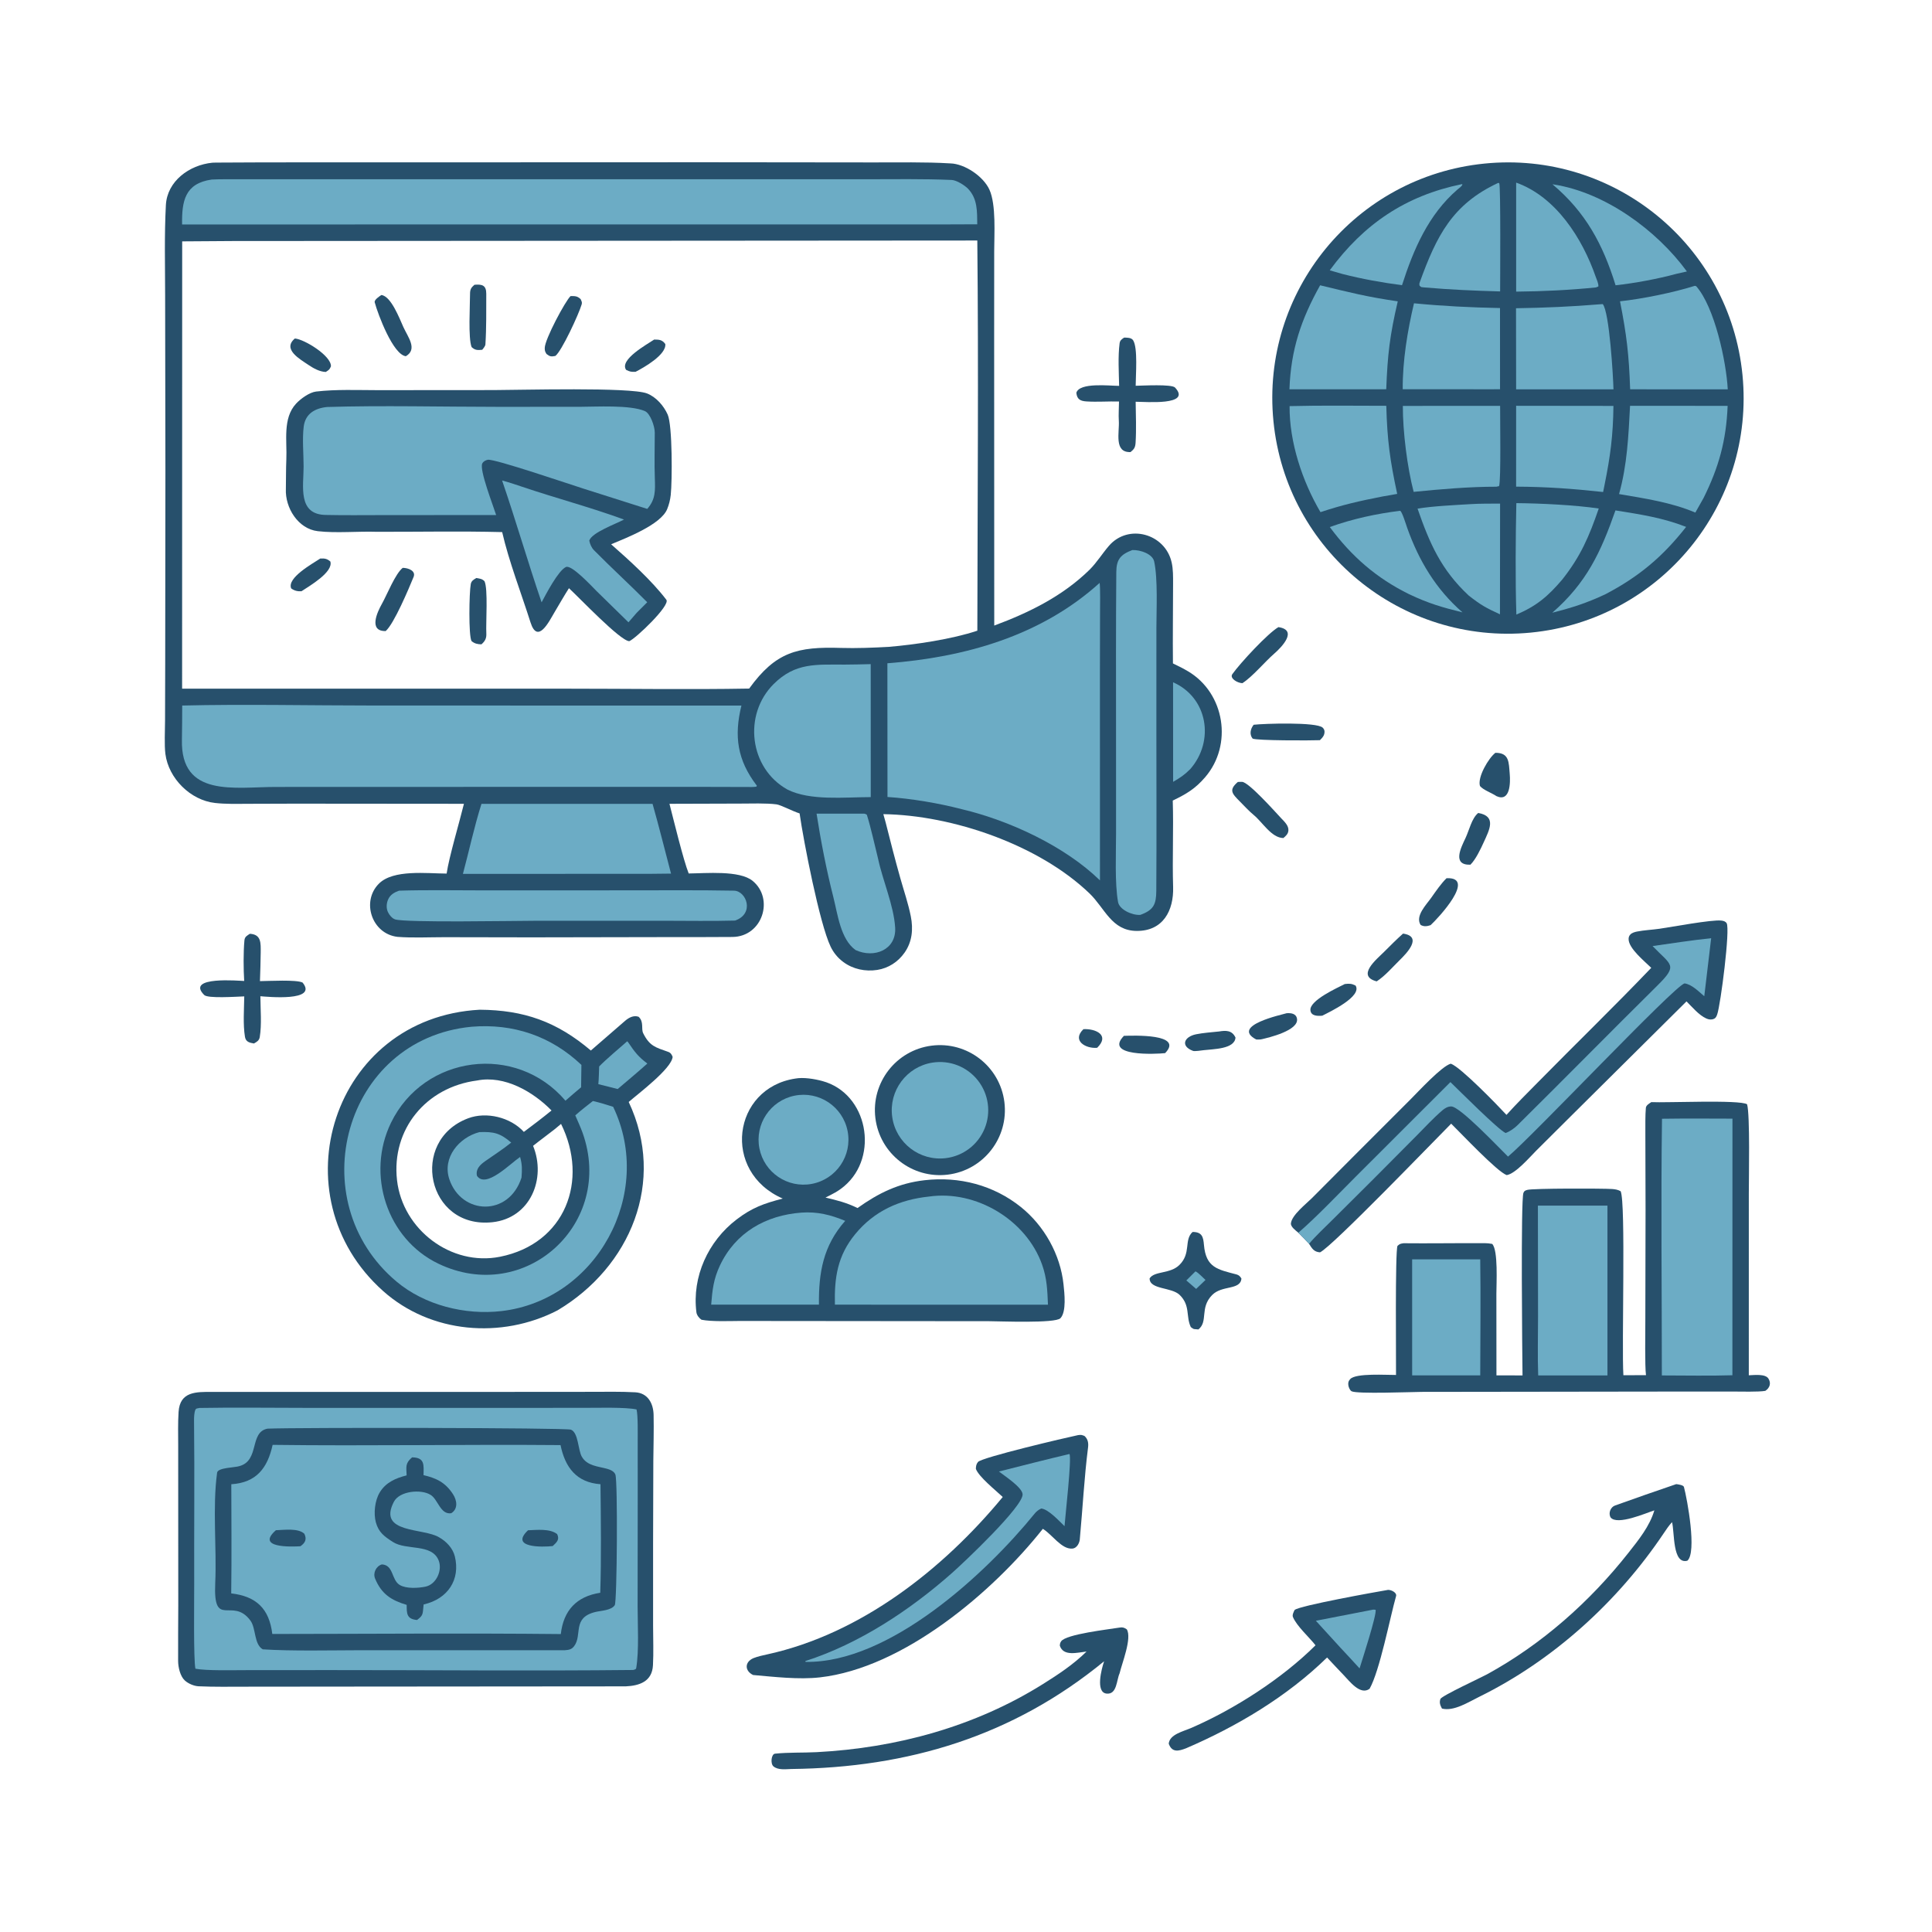 <?xml version="1.0" encoding="utf-8" ?><svg xmlns="http://www.w3.org/2000/svg" xmlns:xlink="http://www.w3.org/1999/xlink" width="1024" height="1024" viewBox="0 0 1024 1024"><path fill="#27506C" d="M112.609 86.231C113.237 86.209 113.872 86.183 114.5 86.179C144.784 85.977 175.079 86.071 205.362 86.055L374.269 85.995L462.394 86.09C476.129 86.142 490.011 85.778 503.732 86.605C511.358 86.806 521.279 93.514 524.45 100.593C528.031 108.585 526.954 124.284 526.949 133.16L526.923 178.318L526.972 331.563C545.483 324.68 563.272 315.952 577.611 301.852C581.375 298.042 584.202 293.465 587.672 289.401C597.979 277.329 617.532 282.811 620.989 298.053C621.828 301.75 621.757 305.615 621.755 309.347C621.747 323.44 621.527 337.537 621.682 351.627C624.507 352.984 627.132 354.276 629.819 355.883C649.223 367.486 653.473 394.817 638.771 411.925C633.476 418.087 628.849 420.808 621.581 424.324C622.068 439.536 621.307 454.814 621.776 470.135C622.157 482.539 616.513 493.546 602.393 493.41C589.135 493.282 585.608 481.362 577.468 473.535C550.727 447.822 504.992 432.049 468.185 431.516L469.388 435.822C471.886 445.744 474.428 455.678 477.209 465.524C479.086 472.172 481.407 478.907 482.745 485.677C484.083 492.452 483.501 499.147 479.429 504.937C475.992 509.824 470.893 513.151 464.977 514.077C458.692 515.061 452.164 513.713 447.014 509.914C444.065 507.738 441.833 505.028 440.244 501.732C434.398 489.609 425.868 445.664 423.801 431.122C420.299 430.068 413.837 426.629 411.582 426.33C406.27 425.626 397.727 425.903 392.236 425.922L354.83 426.036C356.943 434.174 362.193 455.889 365.023 462.956C374.14 462.892 391.979 461.175 398.931 466.894C410.449 476.37 404.136 496.461 388.229 496.61C375.828 496.726 363.216 496.675 350.744 496.689L281.65 496.817L235.558 496.734C227.539 496.736 218.485 497.173 210.738 496.56C197.122 495.024 191.335 477.872 200.823 468.364C208.456 460.716 226.16 462.97 236.723 463.013C237.957 454.414 243.594 435.487 245.896 426.032L156.458 425.957L130.905 426.035C125.262 426.06 119.638 426.22 113.987 425.593C100.917 424.144 89.331 412.569 87.659 399.585C87.056 394.905 87.461 386.966 87.477 382.007L87.561 351.251L87.67 249.614L87.524 156.821C87.491 141.011 87.081 124.485 87.917 108.72C88.59 96.024 100.304 87.438 112.609 86.231ZM96.561 127.931L96.522 365.006L300.254 365.015C332.052 365.012 365.43 365.527 397.068 364.96C411.149 345.499 422.597 342.677 445.822 343.414C453.593 343.661 463.245 343.293 471.019 342.851C485.077 341.676 504.574 338.783 518.011 334.278C518.109 265.841 518.69 195.876 517.993 127.477L123.075 127.753L96.561 127.931Z"/><path fill="#27506C" d="M261.665 206.749C275.914 206.722 334.02 205.1 342.896 208.519C347.763 210.394 351.808 215.073 353.889 219.745C356.434 225.457 356.305 254.945 355.511 262.28C355.229 264.89 354.611 267.438 353.608 269.868C350.218 278.079 332.155 285.013 323.909 288.485C333.539 296.939 345.577 307.863 353.183 317.894C355.418 320.842 336.852 338.557 333.513 339.84C328.668 339.627 307.087 316.821 301.554 311.763C298.979 315.776 296.255 320.579 293.784 324.718C291.092 329.235 284.963 341.818 281.169 329.848C276.345 314.626 269.68 297.404 266.16 282.02C244.056 281.46 221.883 281.915 199.756 281.864C189.743 281.533 178.266 282.672 168.45 281.538C157.964 280.327 151.072 269.092 151.518 259.165C151.627 253.934 151.536 248.594 151.768 243.372C152.196 233.719 149.738 221.724 156.909 213.961C159.277 211.397 163.996 207.933 167.544 207.524C178.211 206.291 189.481 206.779 200.271 206.793L261.665 206.749Z"/><path fill="#6CACC5" d="M173.36 215.719C202.099 214.82 235.067 215.628 264.105 215.635L307.445 215.615C315.474 215.611 334.105 214.477 341.841 217.912C344.688 219.176 347.038 225.965 347.041 229.263C347.048 237.006 346.78 245.669 347.075 253.483C347.284 259.884 347.544 264.693 343.049 269.727L309.189 258.97C303.25 257.124 261.845 242.974 258.531 243.689C257.359 243.942 256.259 244.5 255.65 245.583C253.856 248.769 261.559 268.377 262.968 272.98L202.622 273.014C192.694 273.022 182.635 273.151 172.854 272.937C157.596 272.852 160.918 257.679 160.915 247.274C160.913 240.585 160.149 232.64 160.98 226.068C161.834 219.308 166.902 216.358 173.36 215.719Z"/><path fill="#6CACC5" d="M266.124 254.672C269.506 255.56 273.275 256.818 276.611 257.948C294.443 263.987 313.111 268.909 330.74 275.373C326.486 277.668 313.569 282.294 312.332 286.549C312.699 288.357 313.513 290.293 314.811 291.611C324.002 300.94 333.833 309.875 343.043 319.201L337.455 324.801L333.101 329.832L316.165 313.255C313.704 310.804 302.956 299.135 299.952 300.526C295.835 302.433 289.303 315.082 287.057 319.254C279.756 297.868 273.435 275.983 266.124 254.672Z"/><path fill="#27506C" d="M213.449 300.971C216.401 300.989 220.541 302.548 219.213 305.788C216.677 311.978 208.841 330.642 204.419 334.474C195.217 334.635 199.913 324.49 202.431 320.029C205.124 315.257 209.458 304.152 213.449 300.971Z"/><path fill="#27506C" d="M302.408 156.939C304.771 156.915 305.976 156.859 307.758 158.557C308.187 159.622 308.637 160.161 308.319 161.267C306.862 166.329 297.643 186.291 294.336 188.664C292.117 189.087 291.405 189.001 289.644 187.61C288.917 186.344 288.724 186.067 288.727 184.462C288.734 179.824 299.714 159.406 302.408 156.939Z"/><path fill="#27506C" d="M252.493 306.349C254.363 306.719 255.427 306.712 256.775 308.033C258.756 311.932 257.466 330.157 257.762 335.707C257.904 338.36 257.091 339.822 255.17 341.513C253.06 341.458 251.525 341.142 249.917 339.774C248.296 336.894 248.676 313.995 249.519 309.558C249.848 307.824 251.074 307.184 252.493 306.349Z"/><path fill="#27506C" d="M202.142 156.366C207.274 156.963 211.73 168.787 213.788 173.328C216.231 178.721 221.459 185.068 215.113 188.804C208.39 188.045 200.343 166.707 198.609 160.26C198.243 158.901 201.076 157.062 202.142 156.366Z"/><path fill="#27506C" d="M251.461 150.937C255.453 150.594 257.754 151.094 257.732 155.747C257.689 164.639 257.846 173.678 257.277 182.547C257.219 183.45 256.165 184.706 255.583 185.393C253.173 185.599 251.833 185.727 249.953 183.947C248.092 179.221 249.129 161.898 249.126 155.969C249.125 153.398 249.631 152.514 251.461 150.937Z"/><path fill="#27506C" d="M156.284 179.415C161.261 179.76 175.694 188.597 175.402 194.188C174.628 196.005 174.296 196.082 172.671 197.148C169.439 197.042 166.193 195.25 163.546 193.455C159.012 190.38 149.476 185.117 156.284 179.415Z"/><path fill="#27506C" d="M346.725 179.971C349.424 179.995 350.904 180.033 352.626 182.333C353.244 188.009 341.255 194.82 336.85 197.076C334.462 197.134 333.945 197.053 331.846 196.027C328.174 190.661 342.715 182.67 346.725 179.971Z"/><path fill="#27506C" d="M169.739 296.037C172.068 295.911 173.329 296.099 175.097 297.613C176.759 303.224 164.129 310.51 159.772 313.385C157.703 313.496 155.988 313.088 154.341 311.873C151.975 306.288 165.472 298.854 169.739 296.037Z"/><path fill="#6CACC5" d="M96.572 373.952C128.966 373.163 164.857 373.935 197.484 373.939L392.97 373.971C388.988 390.162 390.787 402.781 400.969 416.196L401.172 416.477L400.84 416.963C400.152 417.03 399.246 417.13 398.56 417.127C378.857 417.016 359.077 417.054 339.383 417.057L214.039 417.072L146.104 417.097C124.36 417.1 95.631 422.904 96.42 391.948C96.571 386.035 96.507 379.895 96.572 373.952Z"/><path fill="#6CACC5" d="M582.832 308.946C583.237 311.75 583.05 321.432 583.044 324.663L582.984 355.958L583.001 466.626C564.439 448.514 534.967 434.85 509.839 428.907C497.74 425.741 482.787 423.211 470.385 422.417L470.334 351.549C511.366 348.401 551.733 337.099 582.832 308.946Z"/><path fill="#6CACC5" d="M112.24 95.157C114.455 95.056 116.668 95.007 118.886 95.005C146.064 94.989 173.242 95.005 200.42 95.006L368.402 95.009L458.818 95.006C473.778 95.006 489.48 94.726 504.432 95.382C506.942 95.492 511.326 98.193 513.119 100.075C518.178 105.385 517.877 112.134 517.967 118.882L502.375 118.939L96.514 118.968C96.322 106.644 97.961 97.173 112.24 95.157Z"/><path fill="#6CACC5" d="M600.169 291.534C604.515 291.39 610.876 293.628 611.735 297.593C613.754 306.908 612.919 323.421 612.918 332.788L612.905 386.836C612.905 415.264 613.053 443.698 612.862 472.123C612.813 479.36 611.439 482.364 604.345 484.922C599.875 485.16 593.311 482.049 592.599 478.12C590.795 468.164 591.537 451.914 591.533 441.885L591.522 388.218C591.521 359.876 591.423 331.523 591.664 303.185C591.721 296.481 593.913 293.908 600.169 291.534Z"/><path fill="#6CACC5" d="M447.86 352.248C452.324 352.257 457.014 352.09 461.495 352.002L461.514 422.484C447.479 422.507 429.394 424.532 417.349 418.476C397.123 407.198 393.766 378.777 410.054 362.554C421.61 351.043 432.722 352.297 447.86 352.248Z"/><path fill="#6CACC5" d="M255.182 426.073L345.867 426.056C349.29 438.04 352.455 450.919 355.657 463.028L344.875 463.143L245.357 463.186C248.649 450.885 251.336 438.224 255.182 426.073Z"/><path fill="#6CACC5" d="M211.497 472.077C225.806 471.624 241.554 471.917 255.946 471.916L333.17 471.897C351.726 471.896 370.46 471.732 388.999 472.071C395.665 472.192 400.092 484.287 389.591 487.919C377.476 488.266 364.144 488.016 351.95 488.018L282.785 488.038C272.682 488.045 214.746 489.118 209.368 487.276C207.757 486.725 206.359 484.96 205.643 483.476C204.65 481.419 204.794 478.844 205.698 476.775C206.826 474.196 208.968 472.99 211.497 472.077Z"/><path fill="#6CACC5" d="M456.524 431.255C457.836 431.263 458.418 431.089 459.446 431.838C461.743 439.224 463.405 447.183 465.377 455.03C467.819 466.633 473.717 479.877 474.45 491.595C475.193 503.468 463.276 508.108 453.464 503.542C445.491 497.813 444.004 484.594 441.683 475.452C438.005 460.959 435.104 446.03 432.795 431.255L456.524 431.255Z"/><path fill="#6CACC5" d="M621.75 361.624C640.123 369.7 643.924 392.683 630.87 407.632C627.716 410.794 625.561 412.167 621.781 414.397L621.75 361.624Z"/><path fill="#27506C" d="M786.744 86.704C855.466 79.789 916.755 129.962 923.547 198.698C930.338 267.433 880.054 328.631 811.307 335.298C742.735 341.949 681.726 291.821 674.952 223.261C668.178 154.701 718.196 93.602 786.744 86.704Z"/><path fill="#6CACC5" d="M863.961 215.092L915.684 215.117C914.948 233.469 911.001 247.697 902.911 263.975L898.556 271.686C886.096 266.323 871.494 264.134 858.132 261.867C862.458 246.393 863.126 230.974 863.961 215.092Z"/><path fill="#6CACC5" d="M683.509 215.251C700.326 214.823 717.894 215.071 734.767 215.083C735.25 233.403 736.733 244.013 740.543 261.77C738.017 262.265 735.405 262.683 732.863 263.123C720.741 265.482 711.509 267.579 699.879 271.445C690.281 255.15 683.336 234.292 683.509 215.251Z"/><path fill="#6CACC5" d="M699.691 151.207C715.62 155.042 724.291 157.31 740.841 159.718C736.612 177.895 735.446 187.786 734.737 206.314L724.75 206.332L683.433 206.316C684.182 185.312 689.618 169.275 699.691 151.207Z"/><path fill="#6CACC5" d="M898.268 151.498L898.998 151.675C908.801 162.72 914.99 191.834 915.748 206.348L875.875 206.347L864.009 206.331C863.377 187.88 862.166 177.596 858.639 159.695C870.507 158.42 887.051 155.051 898.268 151.498Z"/><path fill="#6CACC5" d="M848.334 161.251L849.501 161.185C853.017 165.393 855.015 199.497 855.176 206.366L811.25 206.36L803.58 206.364L803.521 163.378C819.495 163.102 832.408 162.55 848.334 161.251Z"/><path fill="#6CACC5" d="M749.442 160.756C765.232 162.273 779.22 162.954 795.033 163.272L795.048 206.311L788.865 206.32L743.469 206.295C743.373 191.265 745.993 175.344 749.442 160.756Z"/><path fill="#6CACC5" d="M743.538 215.143L795.093 215.109C795.044 220.641 795.622 254.935 794.531 257.654L793.125 257.965C778.92 257.949 763.369 259.287 749.27 260.698C745.847 247.611 743.487 228.589 743.538 215.143Z"/><path fill="#6CACC5" d="M803.582 215.08L855.154 215.142C854.994 230.687 853.515 241.863 850.468 256.893L849.687 260.771C833.405 259.024 820.008 258.017 803.573 257.931L803.582 215.08Z"/><path fill="#6CACC5" d="M803.689 266.67C816.538 266.787 834.862 267.657 847.368 269.53C842.281 284.321 837.815 294.793 828.02 307.182C820.412 316.101 814.415 321.189 803.704 325.75C803.125 307.683 803.304 284.824 803.689 266.67Z"/><path fill="#6CACC5" d="M779.271 267.211C784.239 266.875 790.038 266.959 795.073 266.912L795.013 325.605C787.466 322.114 785.001 320.76 778.477 315.682C763.811 301.991 757.742 288.043 751.334 269.593C758.994 268.271 771.38 267.686 779.271 267.211Z"/><path fill="#6CACC5" d="M803.594 96.787C824.703 104.312 838.665 126.325 845.728 146.607C846.253 148.114 847.356 150.357 847.151 151.848L845.88 152.344C832.013 153.75 817.52 154.447 803.594 154.566L803.594 96.787Z"/><path fill="#6CACC5" d="M794.096 96.93L794.628 97.101C795.455 98.802 795.099 148.682 795.097 154.464C781.035 154.065 769.055 153.555 754.977 152.349C752.963 152.062 753.688 152.506 752.395 151.438C752.235 150.461 752.202 150.431 752.54 149.499C761.38 125.102 769.765 108.24 794.096 96.93Z"/><path fill="#6CACC5" d="M774.75 97.621L775.098 97.661C775.06 98.62 773.311 99.737 772.491 100.444C757.079 113.739 749.172 132.213 743.094 151.158C732.419 149.77 722.052 147.885 711.619 145.242L704.789 143.272C722.837 118.718 744.973 103.741 774.75 97.621Z"/><path fill="#6CACC5" d="M742.073 270.733C743.064 270.878 745.284 278.21 745.825 279.737C751.995 297.133 761.082 312.348 775.153 324.574C764.322 321.898 757.2 319.836 746.926 314.972C729.554 306.424 716.376 294.94 704.817 279.342C716.781 275.039 729.458 272.278 742.073 270.733Z"/><path fill="#6CACC5" d="M856.222 270.524C869.275 272.61 881.259 274.391 893.681 279.265C881.237 295.115 868.694 305.62 850.918 314.95C840.782 319.693 833.361 322.046 822.747 324.75C840.935 308.908 848.466 292.673 856.222 270.524Z"/><path fill="#6CACC5" d="M822.848 97.68L823.47 97.771C850.64 101.964 878.064 121.952 894.088 143.881L888.471 145.156C878.881 147.781 866.197 150.131 856.292 151.205C849.559 129.437 840.416 112.465 822.848 97.68Z"/><path fill="#27506C" d="M112.338 737.737L269.756 737.733L313.411 737.701C321.145 737.692 328.969 737.522 336.686 737.944C343.362 738.308 346.293 743.826 346.422 749.923C346.595 758.029 346.353 766.164 346.275 774.271L346.149 818.641L346.154 861.828C346.158 868.708 346.455 875.821 346.083 882.665C345.615 891.289 338.871 893.473 331.624 893.806L179.867 893.931L130.215 893.981C122.036 893.989 113.419 894.138 105.236 893.763C102.803 893.652 99.768 892.346 97.966 890.7C95.485 888.432 94.421 883.616 94.407 880.365C94.363 870.543 94.448 860.649 94.485 850.821L94.46 800.658L94.445 766.361C94.444 760.345 94.255 754.327 94.65 748.324C95.368 737.437 104.001 737.731 112.338 737.737Z"/><path fill="#6CACC5" d="M105.738 746.247C123.896 745.92 142.862 746.191 161.072 746.199L264.118 746.209L310.462 746.187C316.904 746.188 331.615 745.778 337.38 747.027C338.194 750.285 337.99 760.243 337.994 763.962L338.004 792.036L337.953 851.543C337.946 860.635 338.77 874.855 337.208 884.081C337.075 884.866 336.418 884.843 335.626 885.122C282.364 885.69 228.24 885.158 174.907 885.18L129.611 885.214C123.065 885.217 109.521 885.575 103.588 884.461C102.507 880.138 102.952 846.701 102.93 840.027C102.836 811.107 103.173 781.789 102.844 752.827C102.827 751.301 102.93 748.468 103.583 747.167C103.983 746.369 104.474 746.558 105.738 746.247Z"/><path fill="#27506C" d="M141.804 757.214C157.08 756.566 299.929 756.698 302.616 757.759C306.593 759.329 306.339 768.553 308.381 772.09C311.206 776.981 316.958 777.173 321.799 778.499C323.416 778.942 325.498 779.822 326.159 781.523C327.482 784.926 327.053 848.871 325.848 850.745C324.024 853.584 318.576 853.648 315.543 854.391C303.089 857.44 308.807 866.538 304.304 872.492C302.918 874.323 301.464 874.477 299.349 874.653L190.664 874.654C175.873 874.674 154.414 875.18 139.266 874.181C134.538 871.439 135.767 863.036 132.714 858.916C123.198 846.074 112.942 863.831 114.075 839.075C114.925 820.503 112.551 798.962 115.072 780.54C115.448 777.789 124.76 777.867 126.911 777.062C137.766 774.084 132.045 759.045 141.804 757.214Z"/><path fill="#6CACC5" d="M144.492 765.806C195.203 766.454 246.343 765.49 297.093 765.93C299.525 777.752 305.537 785.767 318.269 786.664C318.465 804.769 318.747 826.259 318.14 844.2C305.556 846.138 298.685 853.551 297.233 866.086C246.561 865.556 195.066 866.005 144.321 866.037C142.698 852.57 135.756 846.062 122.546 844.535C122.809 825.321 122.635 805.908 122.595 786.679C135.957 785.833 141.828 778.015 144.492 765.806Z"/><path fill="#27506C" d="M218.415 772.427C225.289 772.504 224.562 776.53 224.484 781.852C231.386 783.483 236.085 785.758 240.112 791.978C242.202 795.205 242.911 799.719 239.168 802.036C233.328 802.951 232.139 794.496 228.103 792.244C223.177 789.206 211.777 790.192 208.775 795.958C199.918 812.974 224.462 809.691 232.765 814.83C236.585 816.978 240.015 820.585 241.078 824.931C244.084 837.219 237.397 847.478 224.536 850.396L224.499 850.794L224.427 851.458C224.018 855.498 224.298 856.225 221.024 858.631C215.491 858.138 215.565 855.168 215.549 850.624C207.362 848.167 202.208 844.894 198.81 836.687C197.583 833.723 199.291 830.116 202.396 829.171C208.721 829.493 207.372 837.368 211.857 840.064C215.36 842.151 221.596 841.742 225.434 840.977C231.268 839.813 234.624 832.263 232.461 826.986C228.763 817.968 215.356 821.881 208.22 817.264C203.662 814.314 200.696 812.233 199.191 806.796C197.959 802.05 198.663 795.429 201.198 791.135C204.385 785.739 209.72 783.441 215.521 781.981C215.356 777.331 214.709 775.596 218.415 772.427Z"/><path fill="#27506C" d="M146.233 811.048C150.887 810.887 158.011 809.862 161.306 812.912C162.758 815.879 161.739 817.789 159.216 819.547C154.452 819.82 135.346 820.577 146.233 811.048Z"/><path fill="#27506C" d="M279.857 811.077C284.7 810.903 291.407 810.092 295.292 813.091C296.713 816.012 295.121 817.433 292.935 819.446C287.77 820.036 269.886 820.525 279.857 811.077Z"/><path fill="#27506C" d="M254.262 535.173C277.72 535.343 295.108 541.489 313.165 556.797C319.244 551.601 325.239 546.272 331.309 541.064C333.309 539.348 335.811 537.993 338.464 538.9C341.427 541.634 339.715 545.261 340.909 547.647C344.324 554.471 347.447 555.143 354.109 557.49C355.576 558.007 356.034 558.985 356.516 560.183C355.891 566.434 338.549 579.447 333.225 584.069C353.098 626.145 334.156 671.538 295.46 694.538C265.828 709.817 228.341 706.804 203.086 684.3C146.568 633.94 176.163 539.397 254.262 535.173ZM297.368 595.692L294.152 598.389C290.344 601.402 286.244 604.355 282.543 607.318C289.658 624.716 281.087 645.656 260.966 647.802C226.276 651.501 216.681 604.527 248.133 592.714C257.839 589.069 270.607 592.181 277.656 599.929C282.743 596.139 287.405 592.584 292.321 588.579C282.539 578.619 267.424 569.797 252.857 572.691C225.836 576.179 207.385 598.568 210.428 625.504C213.395 651.766 239.188 671.273 265.024 666.104C299.683 659.17 312.184 625.623 297.368 595.692Z"/><path fill="#6CACC5" d="M249.846 544.208C271.985 542.344 292.049 549.129 308.16 564.42L307.999 576.286C305.18 578.61 302.459 580.994 299.705 583.393C273.565 552.698 224.697 559.176 207.249 595.056C193.929 622.447 205.097 656.718 232.344 669.776C278.381 691.838 325.939 648.439 308.771 600.37C307.787 597.597 306.103 593.953 304.908 591.174C307.884 588.504 311.109 586.035 314.254 583.558C318.132 584.455 321.18 585.407 324.984 586.626C347.045 632.616 316.246 689.08 265.751 694.902C246.47 697.126 225.099 691.779 210.201 679.293C159.131 636.489 182.236 550.736 249.846 544.208Z"/><path fill="#6CACC5" d="M254.065 600.051C261.68 599.747 265.099 600.55 270.954 605.597C266.469 609.224 261.798 612.157 257.112 615.476C254.424 617.38 252.016 619.691 252.804 623.207C257.496 630.134 270.259 616.88 275.666 613.215C276.823 617.357 276.728 620.027 276.406 624.177C269.684 645.011 244.56 643.955 238.173 625.069C234.297 613.609 243.271 602.87 254.065 600.051Z"/><path fill="#6CACC5" d="M332.419 551.907C332.886 552.333 332.738 552.15 333.107 552.693C336.498 557.69 338.294 560.066 343.101 563.701C338.054 568.247 332.572 572.788 327.38 577.209C323.947 576.3 320.586 575.451 317.134 574.62C317.403 571.823 317.453 568.106 317.568 565.239C321.255 561.438 328.253 555.6 332.419 551.907Z"/><path fill="#27506C" d="M875.25 584.15C882.862 584.578 922.211 582.769 925.992 585.293C927.605 590.746 926.907 624.7 926.909 632.448L926.902 728.932C929.778 728.822 935.656 728.077 937.297 730.664C938.883 733.163 937.977 735.682 935.646 737.188C932.204 737.824 922.413 737.551 918.351 737.551L884.829 737.558L753.431 737.731C748.097 737.771 719.12 738.92 716.362 737.392C715.457 736.89 714.747 735.175 714.64 734.143C714.494 732.735 714.689 731.986 715.655 730.935C718.651 727.678 734.97 728.81 739.918 728.759C740.007 722.423 739.381 662.96 740.711 660.322C742.085 659.152 742.155 659.257 743.875 658.94C756.946 659.08 770.057 658.861 783.131 658.915C785.954 658.926 788.102 658.748 790.888 659.298C794.128 662.561 793.117 680.355 793.113 685.749L793.147 728.974L806.969 729C806.824 717.755 805.985 635.952 807.449 632.242C807.874 631.164 808.424 630.987 809.485 630.671C812.419 629.798 849.77 629.862 854.358 630.199C856.058 630.324 857.481 630.541 858.976 631.373C861.784 637.421 859.452 713.622 860.431 728.897L872.406 728.868C871.761 723.993 872.054 706.115 872.058 700.103L872.18 641.04L872.073 600.604C872.091 596.532 871.983 591.292 872.343 587.189C872.462 585.832 874.09 584.896 875.25 584.15Z"/><path fill="#6CACC5" d="M880.894 592.96C893.341 592.783 905.788 592.865 918.235 592.906L918.207 728.914C906.27 729.293 892.865 729.016 880.818 729.009C880.83 683.964 880.277 637.908 880.894 592.96Z"/><path fill="#6CACC5" d="M815.12 638.999L851.983 639.015L851.983 728.997L815.274 729.008C814.894 719.416 815.2 707.454 815.194 697.685L815.12 638.999Z"/><path fill="#6CACC5" d="M748.464 667.489L784.553 667.49C784.868 687.683 784.574 708.714 784.555 728.97L748.474 728.976L748.464 667.489Z"/><path fill="#27506C" d="M421.494 571.667C425.834 570.86 431.674 571.841 435.843 572.965C459.966 579.473 466.129 612.892 447.476 628.686C444.148 631.505 441.421 632.772 437.532 634.731C443.891 636.244 448.621 637.421 454.519 640.279C465.647 632.349 476.23 627.136 489.984 625.547C508.38 623.421 526.606 628.12 541.119 639.775C553.493 649.712 562.034 664.954 563.69 680.776C564.153 685.195 565.35 695.187 562.052 698.683C559.382 701.513 529.684 700.277 524.375 700.266L417.381 700.165L392.079 700.141C386.215 700.168 377.369 700.565 371.819 699.496C370.568 698.687 369.301 697.058 369.11 695.553C366.714 676.672 375.324 657.89 390.383 646.368C398.547 640.121 404.859 637.857 414.88 635.273C382.245 621.013 388.273 576.749 421.494 571.667Z"/><path fill="#6CACC5" d="M492.372 634.203C517.366 630.608 543.901 646.608 552.316 670.245C554.939 677.611 555.102 683.84 555.445 691.5L505.875 691.51L442.515 691.496C442.181 677.146 443.883 665.566 453.282 654.115C463.391 641.798 476.787 635.837 492.372 634.203Z"/><path fill="#6CACC5" d="M424.771 642.71C433.172 642.101 440.317 643.894 447.975 647.084C436.255 660.345 433.875 674.55 434.059 691.482L400.75 691.489L376.936 691.479C377.577 683.667 378.175 677.958 381.569 670.759C389.859 653.174 405.962 644.12 424.771 642.71Z"/><path fill="#6CACC5" d="M421.09 580.742C434.054 578.084 446.699 586.503 449.246 599.49C451.794 612.476 443.267 625.048 430.259 627.485C417.408 629.893 405.018 621.49 402.501 608.659C399.984 595.828 408.281 583.367 421.09 580.742Z"/><path fill="#27506C" d="M875.198 512.97C871.72 509.538 863.058 502.611 863.194 497.616C863.22 496.692 863.452 496.04 864.094 495.329C864.917 494.419 866.461 493.974 867.621 493.745C871.488 492.981 875.63 492.82 879.56 492.26C885.823 491.368 907.284 487.329 912.299 487.921C913.431 488.055 914.476 488.289 915.149 489.302C917.133 492.288 911.953 532.559 910.159 537.641C909.8 538.658 909.432 539.581 908.395 540.013C906.993 540.597 905.703 540.413 904.356 539.81C900.445 538.06 896.916 533.755 893.88 530.761L832.374 591.812L814.289 609.809C810.758 613.344 803.281 622.091 798.586 622.83C793.589 621.11 774.323 600.633 769.149 595.566C759.33 605.438 706.248 660.557 699.647 663.769C696.51 663.552 695.438 661.85 693.831 659.254C692.171 657.386 689.929 655.193 688.151 653.367C686.757 652.205 684.037 650.232 684.217 648.417C684.656 643.981 692.323 638.068 695.364 635.012L718.594 611.695L747.508 582.789C751.879 578.424 764.108 565.095 768.951 563.772C774.115 565.516 793.905 585.961 798.464 590.908C803.775 585.004 809.352 579.5 814.911 573.846C834.939 553.478 855.452 533.615 875.198 512.97Z"/><path fill="#6CACC5" d="M875.9 501.43C886.043 499.992 896.81 498.313 906.954 497.267L903.301 528.02C900.171 525.384 896.726 521.776 892.852 521.22C887.334 522.598 812.207 602.32 799.276 613.022C794.869 608.755 773.883 586.436 769.171 586.438C767.344 586.438 765.796 587.377 764.457 588.528C759.657 592.652 755.279 597.444 750.815 601.937L727.448 625.437L706.269 646.504C702.523 650.226 697.055 655.345 693.831 659.254C692.171 657.386 689.929 655.193 688.151 653.367C697.861 644.981 709.11 633.116 718.418 623.806L768.749 573.527C773.265 577.879 794.122 598.807 798.011 600.524C800.252 599.709 802.673 598.005 804.381 596.315C829.173 571.79 853.645 546.899 878.437 522.371C889.634 511.293 885.793 511.761 875.9 501.43Z"/><path fill="#27506C" d="M571.387 760.64C573.159 760.43 573.043 760.469 574.751 761.052C576.626 762.672 576.993 764.817 576.687 767.231C574.669 783.156 573.851 799.215 572.375 815.192C572.35 817.523 570.963 820.625 568.252 820.795C562.552 821.151 557.689 813.325 552.726 810.314C526.144 843.922 478.801 884.056 434.528 889.046C423.383 890.302 410.454 888.774 399.166 887.788C394.74 885.648 394.52 881.017 399.239 878.888C401.67 877.922 404.401 877.347 406.961 876.782C456.373 865.882 499.86 831.743 531.475 793.435C527.735 789.906 518.768 782.753 517.232 778.531C517.282 777.114 517.407 776.032 518.346 774.884C520.35 772.436 564.97 761.98 571.387 760.64Z"/><path fill="#6CACC5" d="M566.826 770.651C568.145 772.651 564.569 803.807 564.222 808.896C561.206 806.031 555.792 799.999 551.914 799.537C550.583 800.112 549.373 801.036 548.455 802.167C522.295 834.391 471.205 881.571 426.943 880.839L426.862 880.39C455.359 871.252 482.38 853.378 504.654 833.656C511.069 827.976 542.627 798.158 541.995 791.902C541.621 788.195 532.358 782.204 529.455 779.934C541.892 776.793 554.342 773.594 566.826 770.651Z"/><path fill="#27506C" d="M493.686 554.232C512.625 551.749 529.969 565.15 532.345 584.103C534.722 603.057 521.224 620.325 502.258 622.596C483.441 624.848 466.338 611.48 463.98 592.676C461.622 573.872 474.895 556.695 493.686 554.232Z"/><path fill="#6CACC5" d="M494.278 563.198C503.408 561.775 512.595 565.39 518.308 572.653C524.021 579.915 525.371 589.695 521.839 598.233C518.306 606.772 510.442 612.74 501.268 613.843C487.421 615.509 474.794 605.771 472.887 591.955C470.981 578.14 480.498 565.345 494.278 563.198Z"/><path fill="#27506C" d="M735.68 842.674C737.607 842.619 740.426 844.255 739.965 845.891C736.717 857.409 731.298 885.578 725.904 895.094C720.943 898.732 715.26 891.004 712.063 887.727C709.136 884.727 706.264 881.557 703.373 878.508C682.29 899.14 655.595 915.06 628.622 926.632C624.742 928.125 621.206 929.064 619.448 924.2C619.903 919.235 627.12 917.707 631.637 915.736C654.526 905.748 679.542 889.658 697.251 872.038C694.004 867.846 687.225 861.831 685.269 857.013C684.842 855.961 685.652 854.322 686.181 853.312C688.889 850.991 729.484 843.726 735.68 842.674Z"/><path fill="#6CACC5" d="M727.851 853.126L729.112 853.212C729.724 856.026 721.945 879.933 720.602 884.287C717.261 880.593 713.879 876.973 710.479 873.334L697.431 859.039L727.851 853.126Z"/><path fill="#27506C" d="M593.311 862.659C594.948 862.356 595.91 862.656 597.224 863.588C600.076 868.203 594.614 881.685 593.417 886.88C591.74 890.496 592.078 898.216 586.514 897.643C580.511 897.025 583.842 884.474 585.202 880.512C536.839 920.221 481.309 936.917 419.375 937.607C416.477 937.694 412.367 938.291 409.927 936.198C408.247 934.759 408.777 929.693 410.78 929.483C418.062 928.72 425.518 929.063 432.887 928.677C475.157 926.46 516.745 915.158 552.788 892.584C560.94 887.479 568.963 882.17 575.895 875.345C571.005 875.892 563.593 878.052 561.729 872.25C561.778 871.297 561.854 870.798 562.393 869.973C564.906 866.127 587.837 863.591 593.311 862.659Z"/><path fill="#27506C" d="M888.434 786.618C889.371 786.73 892.248 787.096 892.525 788.127C894.276 794.659 899.476 822.899 894.316 827.214C886.344 829.292 887.633 812.173 886.209 806.768C884.442 808.709 883.17 810.634 881.714 812.802C857.41 849.005 823.096 880.144 783.88 899.411C778.271 902.167 770.534 907.177 764.268 905.572C763.363 903.826 762.77 902.504 763.444 900.502C764 898.848 784.877 889.221 788.165 887.421C817.199 871.521 842.702 848.925 863.134 822.988C868.48 816.202 874.378 808.907 876.84 800.524C872.591 801.865 857.148 808.69 853.658 804.274C852.319 801.955 853.662 798.782 855.974 797.958C866.659 794.147 877.711 790.245 888.434 786.618Z"/><path fill="#27506C" d="M632.082 652.969C637.205 652.937 637.764 655.728 638.119 659.835C639.164 671.913 645.392 672.855 655.399 675.479C656.514 675.772 657.48 676.585 658.001 677.741C657.28 683.944 647.701 681.055 642.46 686.391C635.743 693.231 640.502 700.328 635.193 704.626C632.525 704.349 633.056 704.781 631.157 703.397C628.433 697.656 631.033 691.966 625.236 686.331C620.89 682.106 609.271 683.584 609.321 677.57C611.858 673.541 620.16 675.326 625.106 670.458C631.471 664.196 627.412 657.241 632.082 652.969Z"/><path fill="#6CACC5" d="M633.619 673.847C634.849 674.315 637.772 677.307 638.942 678.398L633.976 683.153C633.834 683.076 629.296 679.109 628.778 678.663C630.397 677.106 632.023 675.439 633.619 673.847Z"/><path fill="#27506C" d="M595.792 178.941C597.383 178.944 599.631 178.912 600.562 180.334C603.183 184.336 601.935 199.122 601.932 204.463C605.59 204.42 621.041 203.508 622.809 205.416C631.836 215.161 606.863 212.908 601.923 212.933C602.021 219.972 602.327 227.614 601.884 234.635C601.723 237.195 601.077 238.098 599.213 239.607C590.244 239.973 593.418 229.058 592.997 222.986C592.784 219.91 593.069 215.975 593.097 212.798C587.37 212.66 581.552 213.136 575.833 212.766C572.519 212.551 570.823 211.595 570.485 208.167C572.206 202.605 587.842 204.484 593.163 204.522C593.024 197.513 592.495 188.882 593.418 181.93C593.626 180.365 594.588 179.756 595.792 178.941Z"/><path fill="#27506C" d="M132.425 494.926C138.545 495.262 138.209 499.855 138.179 504.891C138.149 509.917 137.932 514.993 137.781 520.019C142.379 519.976 157.142 519.135 160.386 520.785C168.702 530.992 141.624 528.305 138.008 528.027C138.044 534.767 138.78 543.058 137.674 549.679C137.36 551.557 136.082 552.225 134.584 553.073C132.17 552.658 130.28 552.214 129.834 549.53C128.741 542.959 129.372 534.797 129.462 528.107C124.969 528.262 110.16 529.291 108.244 527.379C98.025 517.175 127.326 519.912 129.424 519.935C129.04 513.673 128.965 504.739 129.549 498.428C129.736 496.41 130.958 495.921 132.425 494.926Z"/><path fill="#27506C" d="M656.079 414.457C656.832 414.415 657.583 414.368 658.338 414.403C661.892 414.565 675.825 430.243 678.991 433.618C680.687 435.425 683.092 437.554 682.877 440.211C682.731 442.023 681.516 443.084 680.211 444.18C673.865 444.081 669.17 435.76 664.418 431.9C662.124 430.036 659.219 426.886 657.051 424.698C653.046 420.657 651.113 418.709 656.079 414.457Z"/><path fill="#27506C" d="M677.597 332.389C688.064 333.956 679.338 342.996 675.326 346.479C670.29 350.851 663.866 358.676 658.48 362.108C655.567 361.949 651.686 359.408 653.151 357.333C657.287 351.48 672.034 335.577 677.597 332.389Z"/><path fill="#27506C" d="M664.469 384.138C669.792 383.505 697.82 382.592 701.039 385.662C701.638 386.233 702.005 386.921 702.027 387.74C702.08 389.768 700.926 390.995 699.575 392.314C694.58 392.523 665.894 392.571 663.904 391.46C662.091 389.178 662.779 386.257 664.469 384.138Z"/><path fill="#27506C" d="M792.589 399.003C800.013 398.968 799.664 404.045 800.192 410.225C800.569 414.639 800.555 425.234 793.227 422.002C790.332 420.091 786.225 418.765 784.41 416.602C782.989 411.908 788.974 401.773 792.589 399.003Z"/><path fill="#27506C" d="M743.636 494.827C754.227 496.349 745.608 505.218 741.824 508.925C737.96 512.71 734.208 517.178 729.674 520.149C718.69 517.286 729.654 508.436 733.476 504.628C736.813 501.304 740.118 497.962 743.636 494.827Z"/><path fill="#27506C" d="M783.489 430.891C793.402 432.594 789.353 439.922 786.394 446.446C784.778 450.01 782.134 455.587 779.347 458.31C769.542 458.617 774.325 449.312 776.737 444.211C778.734 439.989 780.025 433.69 783.489 430.891Z"/><path fill="#27506C" d="M766.696 465.468C782.766 464.726 762.149 486.783 758.244 490.353C756.339 490.984 754.733 491.244 752.942 490.218C749.955 485.464 755.983 479.541 758.68 475.695C760.997 472.39 763.847 468.263 766.696 465.468Z"/><path fill="#27506C" d="M681.941 537.025C684.245 536.853 687.003 537.158 687.445 539.998C688.401 546.128 672.675 549.986 668.107 550.936C667.743 550.952 665.936 551.016 665.757 550.92C652.081 543.557 679.715 537.752 681.941 537.025Z"/><path fill="#27506C" d="M712.755 521.562C715.136 521.254 716.399 521.317 718.476 522.359C722.116 528.149 704.761 536.329 700.834 538.339C698.253 538.568 694.787 538.524 694.543 535.39C694.134 530.125 709.044 523.481 712.755 521.562Z"/><path fill="#27506C" d="M646.118 546.702C649.854 546.074 653.029 546.073 654.837 549.926C654.42 556.126 642.859 556 637.881 556.632C636.984 556.748 633.208 557.317 632.358 557.003C625.545 554.487 627.524 549.481 633.964 548.186C637.6 547.455 642.163 547.111 646.118 546.702Z"/><path fill="#27506C" d="M595.702 549.014C600.572 548.881 627.66 547.789 617.533 558.179C612.644 558.714 584.925 560.084 595.702 549.014Z"/><path fill="#27506C" d="M574.249 545.479C580.763 545.139 588.403 548.657 581.516 555.348C575.53 555.927 567.896 551.602 574.249 545.479Z"/></svg>
